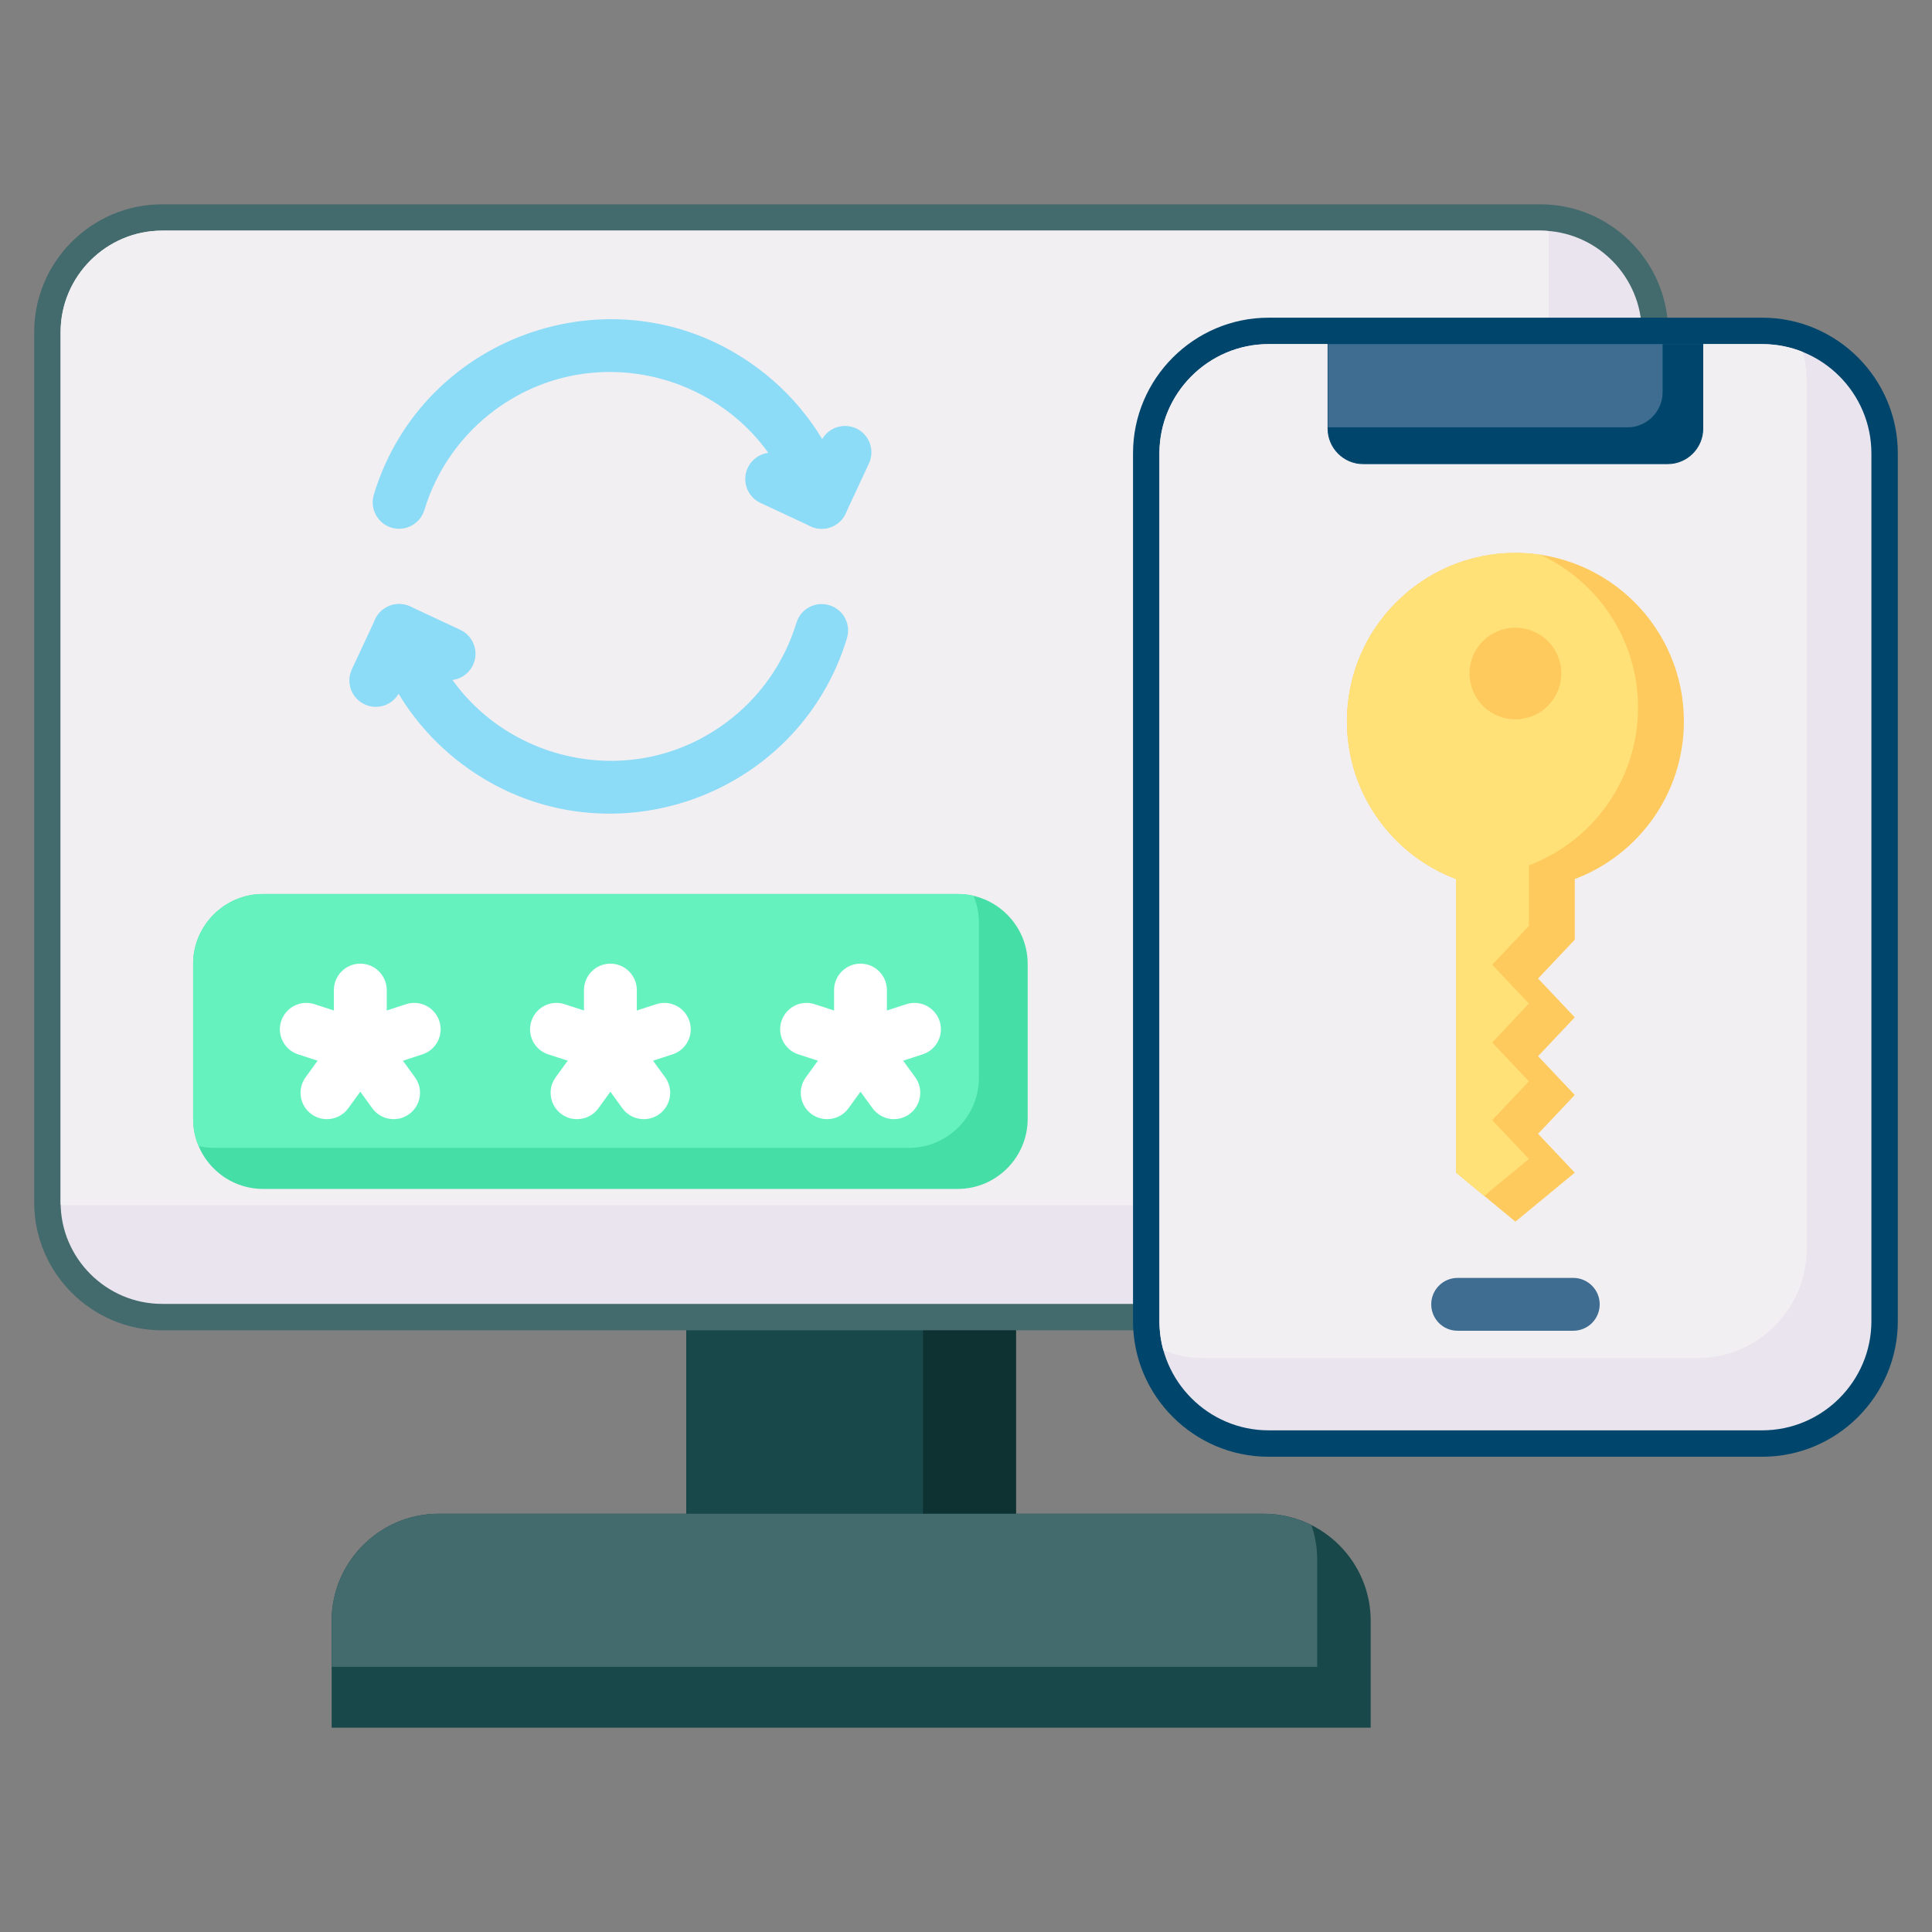 <svg id="Layer_1" viewBox="0 0 512 512" xmlns="http://www.w3.org/2000/svg"><rect x="0" y="0" width="512" height="512" fill="#808080" stroke="none"/><path d="m181.888 345.547h87.392v73.871h-87.392z" fill="#0e3132"/><path d="m181.888 345.547h62.73v64.233h-62.73z" fill="#18484a"/><path d="m42.962 54.145h365.244c18.624 0 33.874 15.222 33.874 33.874v230.655c0 18.652-15.25 33.874-33.874 33.874h-365.244c-18.652 0-33.902-15.222-33.902-33.874v-230.655c0-18.652 15.25-33.874 33.902-33.874zm365.244 13.975h-365.244c-10.941 0-19.899 8.958-19.899 19.899v230.655c0 10.913 8.958 19.871 19.899 19.871h365.244c10.914 0 19.871-8.958 19.871-19.871v-230.655c0-10.941-8.958-19.899-19.871-19.899z" fill="#436a6c"/><path d="m42.962 61.118h365.244c14.769 0 26.873 12.104 26.873 26.9v230.655c0 14.769-12.104 26.873-26.873 26.873h-365.244c-14.797 0-26.901-12.104-26.901-26.873v-230.654c0-14.797 12.104-26.9 26.901-26.9z" fill="#e9e4ed" fill-rule="evenodd"/><path d="m42.962 61.118h365.244c.737 0 1.474.057 2.183.113.028.198.028.425.028.624v230.683c0 14.769-12.104 26.873-26.872 26.873h-365.272c-.737 0-1.474-.028-2.183-.085 0-.227-.029-.454-.029-.652v-230.655c0-14.797 12.104-26.9 26.901-26.9z" fill="#f2eff2" fill-rule="evenodd"/><path d="m334.903 401.162h-218.665c-15.591 0-28.347 12.756-28.347 28.346v28.347h275.357v-28.347c0-15.59-12.756-28.346-28.346-28.346z" fill="#18484a" fill-rule="evenodd"/><path d="m334.903 401.162h-218.665c-15.591 0-28.347 12.756-28.347 28.346v12.217h261.184v-28.346c0-3.231-.539-6.321-1.53-9.212-3.827-1.899-8.107-3.005-12.643-3.005z" fill="#436a6c" fill-rule="evenodd"/><path d="m69.693 236.923h184.11c10.205 0 18.539 8.333 18.539 18.51v41.103c0 10.205-8.334 18.539-18.539 18.539h-184.11c-10.176 0-18.51-8.334-18.51-18.539v-41.103c0-10.176 8.334-18.51 18.51-18.51z" fill="#45dea6" fill-rule="evenodd"/><path d="m69.693 236.923h184.11c1.445 0 2.834.142 4.167.453.936 2.211 1.446 4.621 1.446 7.172v41.103c0 10.205-8.334 18.538-18.51 18.538h-184.111c-1.445 0-2.834-.17-4.167-.481-.936-2.211-1.446-4.621-1.446-7.172v-41.103c0-10.176 8.334-18.51 18.51-18.51z" fill="#66f2bf" fill-rule="evenodd"/><g fill="#fff"><path d="m240.197 266.12c3.657-1.191 7.625.822 8.815 4.507 1.191 3.657-.822 7.597-4.507 8.788l-14.315 4.648c-4.536 1.474-9.127-1.956-9.127-6.633h-.028v-15.052c0-3.855 3.146-7.002 7.001-7.002 3.883 0 7.001 3.146 7.001 7.002v5.414l5.159-1.672z"/><path d="m224.862 293.701c-2.268 3.118-6.633 3.827-9.78 1.559-3.118-2.268-3.798-6.633-1.53-9.751l8.844-12.189c2.863-3.94 8.646-3.742 11.396.113l8.759 12.076c2.268 3.118 1.559 7.484-1.559 9.751s-7.483 1.559-9.751-1.559l-3.203-4.394-3.175 4.394z"/><path d="m211.567 279.414c-3.657-1.19-5.669-5.131-4.479-8.788 1.191-3.685 5.131-5.698 8.788-4.507l14.315 4.649c3.685 1.219 5.698 5.159 4.507 8.815-1.19 3.657-5.159 5.669-8.815 4.479l-14.315-4.648z"/><path d="m107.62 266.12c3.685-1.191 7.625.822 8.816 4.507 1.19 3.657-.822 7.597-4.479 8.788l-14.315 4.648c-4.564 1.474-9.156-1.956-9.156-6.633v-15.052c0-3.855 3.118-7.002 7.001-7.002 3.855 0 7.002 3.146 7.002 7.002v5.414l5.13-1.672z"/><path d="m92.285 293.701c-2.268 3.118-6.633 3.827-9.751 1.559s-3.827-6.633-1.559-9.751l8.844-12.189c2.863-3.94 8.646-3.742 11.395.113l8.759 12.076c2.268 3.118 1.587 7.484-1.559 9.751-3.118 2.268-7.483 1.559-9.751-1.559l-3.175-4.394z"/><path d="m78.99 279.414c-3.657-1.19-5.669-5.131-4.479-8.788 1.19-3.685 5.131-5.698 8.816-4.507l14.315 4.649c3.656 1.219 5.669 5.159 4.479 8.815s-5.131 5.669-8.816 4.479z"/><path d="m173.923 266.12c3.657-1.191 7.597.822 8.787 4.507 1.19 3.657-.793 7.597-4.479 8.788l-14.315 4.648c-4.536 1.474-9.156-1.956-9.156-6.633v-15.052c0-3.855 3.146-7.002 7.002-7.002s7.001 3.146 7.001 7.002v5.414l5.159-1.672z"/><path d="m158.588 293.701c-2.268 3.118-6.662 3.827-9.78 1.559s-3.827-6.633-1.559-9.751l8.844-12.189c2.863-3.94 8.674-3.742 11.395.113l8.788 12.076c2.268 3.118 1.559 7.484-1.559 9.751-3.146 2.268-7.512 1.559-9.779-1.559l-3.175-4.394z"/><path d="m145.293 279.414c-3.685-1.19-5.669-5.131-4.479-8.788 1.19-3.685 5.131-5.698 8.788-4.507l14.315 4.649c3.685 1.219 5.669 5.159 4.479 8.815s-5.13 5.669-8.787 4.479l-14.315-4.648z"/></g><path d="m211.057 165.065c1.105-3.713 5.017-5.811 8.73-4.677 3.685 1.105 5.783 5.017 4.677 8.703-13.011 43.03-65.14 60.746-101.679 33.647-11.168-8.277-19.616-20.041-23.726-33.647-1.105-3.686.992-7.597 4.677-8.703 3.713-1.134 7.597.964 8.731 4.677 10.318 34.072 51.449 47.594 79.937 26.447 8.787-6.491 15.392-15.732 18.652-26.447z" fill="#8cdbf7"/><path d="m105.92 183.291c-1.616 3.487-5.783 5.018-9.297 3.373-3.487-1.615-5.018-5.782-3.374-9.297l6.18-13.238c1.616-3.515 5.783-5.018 9.298-3.401l13.238 6.179c3.515 1.644 5.017 5.811 3.401 9.298-1.644 3.515-5.783 5.017-9.298 3.401l-6.917-3.231-3.231 6.917z" fill="#8cdbf7"/><path d="m112.468 135.159c-1.134 3.685-5.018 5.783-8.731 4.677-3.685-1.134-5.783-5.017-4.677-8.73 13.011-43.03 65.14-60.718 101.65-33.619 11.197 8.277 19.616 20.013 23.754 33.619 1.105 3.713-.992 7.597-4.677 8.73-3.713 1.105-7.625-.992-8.73-4.677-10.318-34.101-51.449-47.593-79.937-26.476-8.788 6.52-15.42 15.761-18.652 26.476z" fill="#8cdbf7"/><path d="m217.605 116.932c1.616-3.515 5.783-5.017 9.298-3.402 3.486 1.645 5.017 5.812 3.373 9.298l-6.18 13.266c-1.616 3.487-5.782 5.017-9.297 3.374l-13.238-6.18c-3.515-1.616-5.046-5.783-3.402-9.298 1.616-3.486 5.783-5.017 9.298-3.373l6.917 3.231 3.231-6.917z" fill="#8cdbf7"/><path d="m336.178 84.192h130.847c19.786 0 35.915 16.158 35.915 35.943v230.003c0 19.786-16.129 35.915-35.915 35.915h-130.847c-19.757 0-35.915-16.129-35.915-35.915v-230.003c0-19.786 16.158-35.943 35.915-35.943zm130.847 14.004h-130.847c-12.047 0-21.912 9.893-21.912 21.94v230.003c0 12.047 9.864 21.94 21.912 21.94h130.847c12.047 0 21.912-9.893 21.912-21.94v-230.004c0-12.047-9.865-21.94-21.912-21.94z" fill="#00466c"/><path d="m336.178 91.194h130.847c15.902 0 28.914 13.011 28.914 28.942v230.003c0 15.903-13.011 28.914-28.914 28.914h-130.847c-15.902 0-28.913-13.011-28.913-28.914v-230.004c0-15.931 13.011-28.942 28.913-28.942z" fill="#e9e4ed" fill-rule="evenodd"/><path d="m336.178 91.194h130.847c3.77 0 7.398.737 10.715 2.069.68 2.466 1.049 5.046 1.049 7.71v230.031c0 15.902-13.011 28.914-28.942 28.914h-130.847c-3.77 0-7.37-.737-10.687-2.069-.681-2.438-1.049-5.046-1.049-7.71v-230.004c0-15.931 13.011-28.942 28.913-28.942z" fill="#f2eff2" fill-rule="evenodd"/><path d="m351.939 91.194h99.326v22.394c0 5.103-4.167 9.298-9.298 9.298h-80.731c-5.13 0-9.297-4.195-9.297-9.298z" fill="#00466c" fill-rule="evenodd"/><path d="m351.939 91.08h99.439v22.507c0 5.159-4.224 9.411-9.411 9.411h-80.731c-5.187 0-9.411-4.252-9.411-9.411v-22.507h.113zm99.212.227h-99.099v22.28c0 5.046 4.139 9.185 9.184 9.185h80.731c5.074 0 9.184-4.139 9.184-9.185z" fill="#00466c"/><path d="m351.939 91.194h88.667v12.756c0 5.103-4.195 9.298-9.297 9.298h-79.37z" fill="#3f6d91" fill-rule="evenodd"/><path d="m386.266 352.661c-3.855 0-6.973-3.118-6.973-7.001 0-3.855 3.118-7.001 6.973-7.001h30.671c3.855 0 7.001 3.146 7.001 7.001 0 3.883-3.146 7.001-7.001 7.001z" fill="#3f6d91"/><path d="m417.334 232.954c16.895-6.35 28.914-22.677 28.914-41.783 0-24.662-19.984-44.646-44.646-44.646s-44.646 19.984-44.646 44.646c0 19.105 12.019 35.433 28.914 41.783v77.811l15.732 12.983 15.732-12.983-9.723-10.29 9.723-10.29-9.723-10.29 9.723-10.29-9.723-10.29 9.723-10.29v-16.072z" fill="#feca5d" fill-rule="evenodd"/><path d="m408.206 147.008c-26.986-3.997-51.25 16.866-51.25 44.164 0 19.105 12.019 35.433 28.914 41.783v77.811l7.455 6.151 11.849-9.779-9.723-10.29 9.723-10.29-9.723-10.29 9.723-10.318-9.723-10.29 9.723-10.29v-16.044c16.895-6.378 28.914-22.677 28.914-41.811 0-17.943-10.602-33.42-25.88-40.507z" fill="#ffe177" fill-rule="evenodd"/><path d="m413.762 178.472c0 6.718-5.443 12.161-12.161 12.161s-12.161-5.442-12.161-12.161 5.442-12.132 12.161-12.132 12.161 5.414 12.161 12.132z" fill="#feca5d" fill-rule="evenodd"/></svg>